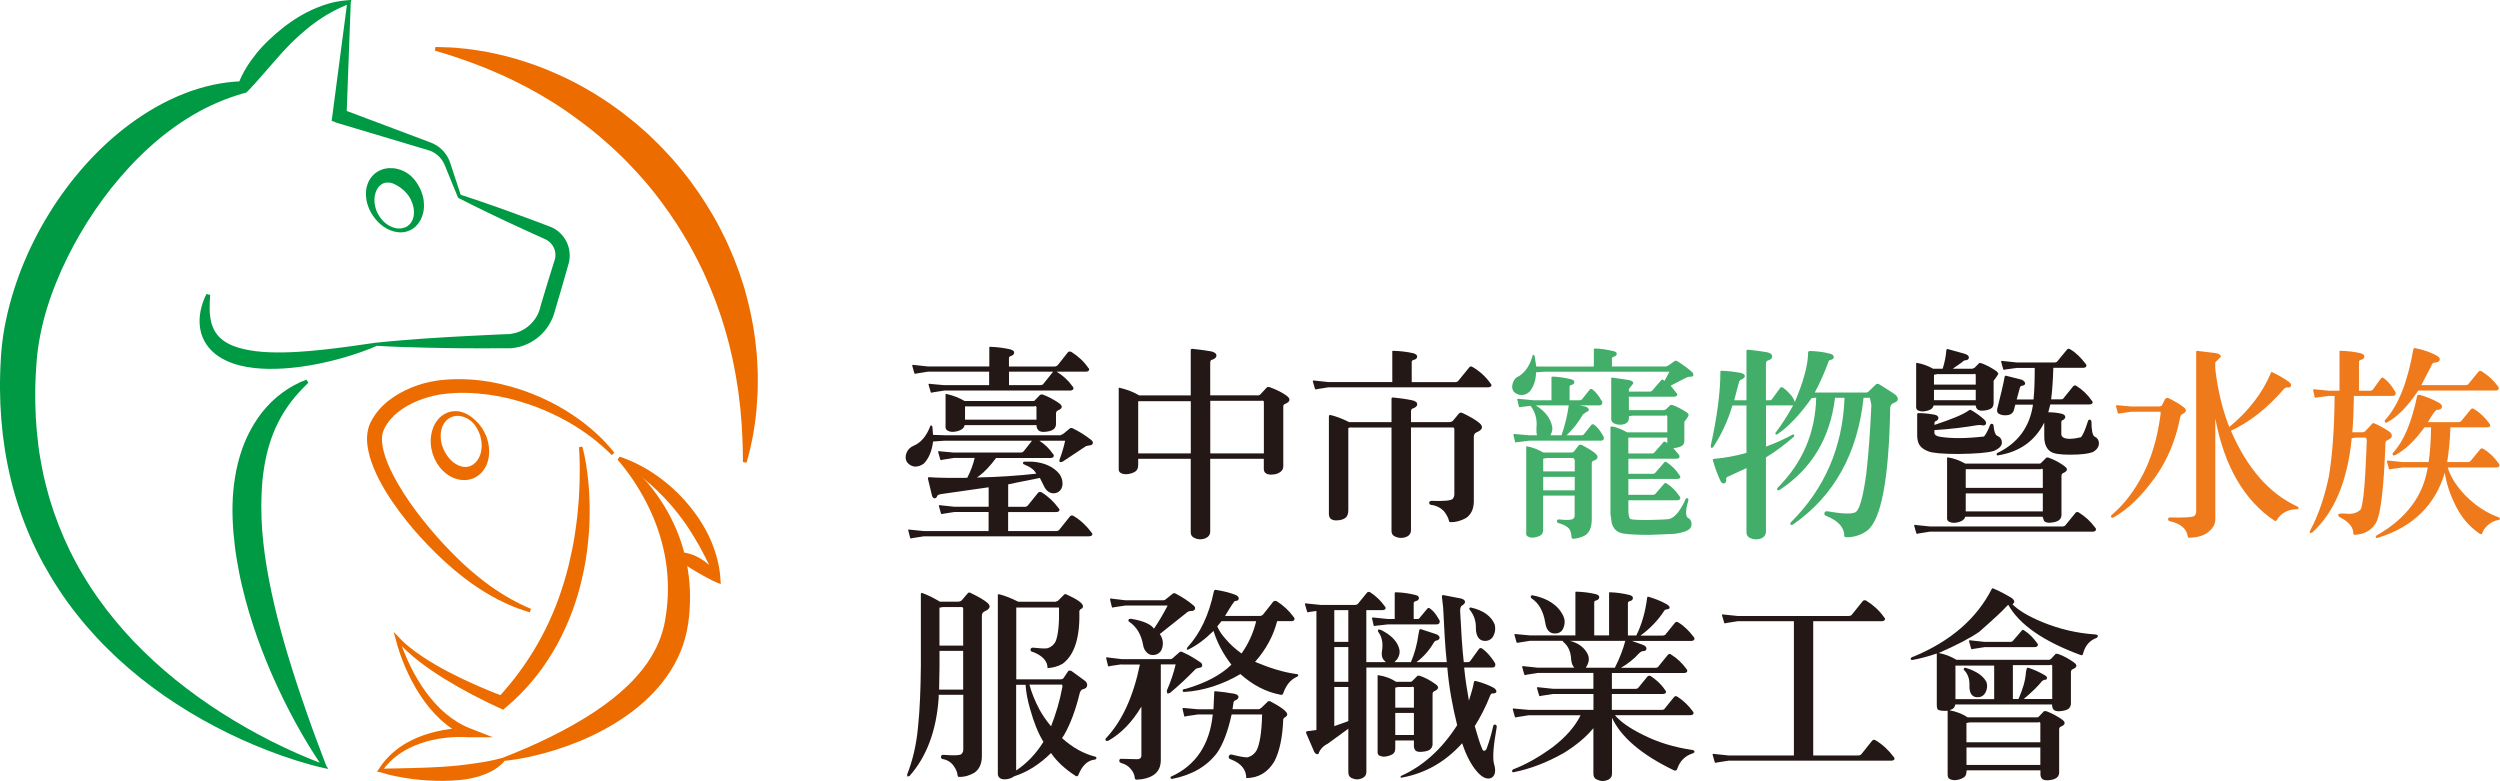 <?xml version="1.0" encoding="UTF-8"?>
<svg id="_圖層_2" data-name="圖層 2" xmlns="http://www.w3.org/2000/svg" viewBox="0 0 454.36 141.94">
  <defs>
    <style>
      .cls-1 {
        fill: #43ae6a;
      }

      .cls-2 {
        fill: #ec6c00;
      }

      .cls-3 {
        fill: #ef7a1b;
      }

      .cls-4 {
        fill: #094;
      }

      .cls-5 {
        fill: #231815;
      }
    </style>
  </defs>
  <g id="_內容" data-name="內容">
    <g>
      <g>
        <path class="cls-5" d="M179.69,93.05h-6.2l-2.12,.33c-.18,.11-.33,.07-.37-.11l-.36-1.28c-.04-.18,.07-.22,.4-.15l2.44,.26h6.2v-3.54l-8.39,1.2c-.55,.07-.88,.18-.95,.37-.11,.29-.26,.44-.47,.44-.18,0-.37-.15-.47-.44l-.76-3.14c0-.22,.11-.29,.33-.26,1.31,.11,3.57,.15,6.82,.11,.62-1.2,1.09-2.44,1.35-3.61h-3.79l-2.08,.33c-.22,.11-.37,.07-.4-.11l-.37-1.31c-.04-.15,.07-.18,.4-.11l2.44,.22h12.15c.25,0,.47-.11,.58-.26l1.49-1.89h-15.94l-2.04,.14c-.22,1.82-.84,3.17-1.68,4.01-.55,.4-1.09,.58-1.71,.55-.62-.11-1.06-.4-1.39-.88-.25-.44-.29-1.02-.04-1.64,.25-.58,.66-1.02,1.31-1.28,1.31-.55,2.3-1.75,2.95-3.43,.04-.18,.11-.26,.22-.26,.11,.04,.18,.11,.22,.26l.11,1.46,2.04,.07h21.12l.51-.25,1.2-.99c.18-.11,.37-.11,.55,0,1.2,.58,2.3,1.28,3.36,2.12,.25,.22,.33,.44,.25,.66-.14,.22-.4,.33-.76,.33l-.47,.11-4.23,2.81c-.29,.11-.47,.11-.55,.04-.07-.11-.07-.25,0-.47,.44-1.17,.76-2.26,.99-3.36h-4.67c.95,.62,1.79,1.42,2.44,2.37,.18,.18,.22,.37,.14,.51-.11,.18-.29,.26-.58,.26h-9.88c-1.02,1.38-2.04,2.48-3.06,3.25l-.44,.29c3.9-.07,7.52-.33,10.8-.69-.33-.69-1.09-1.24-2.19-1.68-.14-.04-.22-.14-.22-.29,.04-.14,.11-.22,.29-.22h1.35c2.23,.15,3.9,.91,5,2.26,.36,.55,.58,1.13,.55,1.86-.04,.62-.29,1.09-.8,1.42-.55,.29-1.09,.29-1.57,.04-.47-.25-.84-.69-1.09-1.31l-.66-1.31-4.19,.84-1.57,.33v4.08h3.03c.26,0,.44-.11,.58-.29l1.82-2.26c.18-.18,.4-.22,.66-.07,1.2,.73,2.22,1.71,3.06,2.85,.18,.18,.22,.37,.14,.47-.11,.18-.29,.25-.62,.25h-8.68v3.46h8.75c.25,0,.47-.11,.62-.33l1.86-2.33c.18-.22,.44-.25,.69-.07,1.28,.76,2.33,1.79,3.21,2.95,.18,.18,.22,.36,.14,.51-.11,.14-.29,.22-.62,.22h-29.95l-2.12,.33c-.22,.11-.36,.07-.4-.11l-.33-1.28c-.04-.18,.07-.22,.37-.14l2.48,.25h11.75v-3.46Zm.11-25.5h-11.16l-2.08,.33c-.22,.11-.36,.07-.4-.11l-.36-1.28c-.04-.18,.07-.22,.4-.15l2.44,.26h11.16v-3.46c-.04-.07,.04-.11,.22-.11,1.28,.04,2.48,.22,3.61,.47,.47,.15,.69,.33,.69,.55,0,.33-.22,.55-.62,.66-.22,.07-.36,.22-.33,.44v1.46h8.28c.25,0,.47-.11,.62-.29l1.82-2.3c.14-.14,.36-.18,.62-.07,1.2,.76,2.26,1.71,3.06,2.88,.18,.14,.22,.33,.14,.47-.11,.18-.29,.25-.62,.25h-5.25c1.13,.69,2.11,1.57,2.88,2.66,.18,.18,.22,.37,.14,.51-.11,.18-.29,.26-.62,.26h-22.83l-2.08,.33c-.22,.11-.37,.07-.4-.11l-.37-1.28c-.04-.18,.07-.22,.4-.14l2.44,.22h8.17v-2.44Zm-5,10.47c-.44,.29-1.02,.44-1.64,.47-.44,0-.8-.11-1.09-.33-.18-.15-.26-.44-.22-.84v-5.43c-.04-.22,.04-.33,.15-.29,1.35,.29,2.44,.77,3.32,1.28h12.47c.15,0,.29-.07,.37-.22l.88-.91,.4-.07c1.09,.4,2.11,.95,3.1,1.64,.66,.51,.55,.95-.29,1.28-.22,.11-.33,.29-.33,.62v1.93c-.04,.44-.22,.73-.55,.95-.37,.22-.95,.37-1.71,.4-.47,0-.84-.14-1.02-.4-.18-.22-.26-.51-.26-.84h-13.06c-.07,.33-.26,.58-.51,.76Zm13.57-1.75v-2.3c-.11-.18-.22-.25-.36-.11h-12.62v2.41h12.99Zm3.03-8.72h-8.02v2.44h5.69c.26,0,.47-.07,.58-.25l1.75-2.19Z"/>
        <path class="cls-5" d="M206.86,83.39v1.09c0,.62-.18,.99-.55,1.24-.47,.29-1.06,.44-1.64,.47-.47,0-.84-.11-1.13-.33-.18-.15-.25-.44-.22-.84v-14.26c-.04-.22,.04-.33,.15-.29,1.42,.33,2.66,.84,3.57,1.39h9.37v-8.25c0-.11,.07-.18,.22-.22,1.09,.11,2.26,.26,3.5,.47,.62,.14,.95,.4,.95,.76,0,.33-.25,.58-.8,.77-.22,0-.29,.18-.33,.51v5.95h8.39c.33,.04,.55,0,.73-.18l.95-1.02c.22-.29,.47-.4,.73-.29,1.39,.51,2.41,1.06,3.1,1.57,.77,.58,.66,1.09-.33,1.5-.18,.07-.29,.22-.29,.4v10.94c0,.44-.22,.84-.66,1.09-.36,.25-.91,.4-1.6,.4-.44,0-.8-.11-1.06-.37-.14-.18-.22-.4-.22-.69v-1.82h-9.74v13.2c0,.58-.29,.99-.84,1.24-.73,.29-1.46,.26-2.15-.11-.37-.22-.55-.51-.55-.98v-13.35h-9.56Zm9.56-10.47h-9.56v9.48h9.56v-9.48Zm3.54,9.48h9.74v-9.41c-.11-.18-.22-.22-.37-.15h-9.37v9.56Z"/>
        <path class="cls-5" d="M253.04,63.87c-.04-.07,.04-.11,.22-.11,1.28,.04,2.48,.18,3.61,.44,.47,.15,.69,.33,.69,.58,0,.33-.22,.55-.62,.62-.25,.07-.4,.22-.37,.44v3.61h7.92c.26,0,.47-.11,.62-.33l1.9-2.33c.15-.22,.4-.26,.66-.07,1.28,.76,2.37,1.75,3.21,2.95,.18,.18,.22,.33,.15,.47-.11,.18-.29,.25-.62,.25h-28.96l-2.08,.33c-.22,.11-.37,.07-.4-.11l-.37-1.28c-.04-.18,.07-.22,.4-.15l2.44,.26h11.6v-5.58Zm-7.44,13.79l-.55,.11v14.92c0,.66-.18,1.17-.51,1.42-.37,.29-.95,.47-1.71,.47-.44,0-.77-.11-1.02-.33-.18-.18-.29-.47-.29-.87v-17.69l.07-.25h.29c.98,.25,2.12,.66,3.32,1.28h7.7v-4.27c0-.11,.07-.18,.22-.22,1.09,.11,2.26,.26,3.5,.51,.62,.15,.95,.37,.95,.73,0,.33-.25,.58-.8,.77-.22,.04-.29,.22-.33,.51v1.97h6.82c.37,0,.62-.07,.8-.25l1.09-1.31c.18-.18,.4-.22,.62-.11,1.46,.69,2.52,1.31,3.14,1.86,.73,.66,.55,1.2-.58,1.68-.33,.14-.47,.44-.47,.8v11.82c-.04,1.35-.51,2.3-1.39,2.92-.91,.51-1.86,.8-2.81,.76-.18,.04-.29-.04-.33-.29-.11-.51-.44-1.09-.91-1.71-.62-.62-1.39-1.02-2.33-1.13-.26-.04-.37-.22-.33-.47,.04-.18,.22-.29,.55-.26,2.12,.07,3.36-.04,3.72-.36,.18-.26,.29-.51,.29-.84v-11.85c-.04-.26-.18-.33-.33-.29h-7.55v18.64c0,.58-.29,1.02-.84,1.24-.73,.29-1.46,.25-2.15-.11-.37-.18-.55-.51-.55-.98v-18.78h-7.3Z"/>
        <path class="cls-1" d="M295.94,92.43c0,1.06,.11,1.75,.4,1.9,.18,.11,1.2,.18,3.06,.18,2.26-.04,3.57-.11,3.98-.18,1.02-.29,2.01-1.5,2.92-3.5,.11-.22,.22-.33,.37-.29,.14,.04,.22,.14,.18,.36-.47,1.64-.55,2.7-.18,3.14,.51,.26,.76,.66,.76,1.24,0,.55-.33,.95-.99,1.24-.73,.26-1.46,.44-2.26,.51l-4.38,.18c-3.03,0-4.89-.14-5.55-.47-.66-.33-1.09-.88-1.31-1.57l-.25-1.79v-15.69c0-.14,.11-.22,.33-.18,.84,.15,1.71,.51,2.7,1.06h7.3v-2.95c-.11-.18-.26-.18-.4-.07h-6.02l-.55,.11v.33c0,.44-.22,.8-.66,1.02-.66,.26-1.31,.26-2.01-.04-.4-.18-.58-.51-.55-.91v-7.26c0-.14,.07-.22,.18-.18l2.99,.44c.55,.11,.84,.29,.84,.62l-.8,1.02v.47h3.76c.22,0,.4-.07,.51-.22l1.57-1.82c.11-.18,.26-.18,.47-.04l.15,.15,.91-1.68h-22.76l-1.49,.11c0,1.46-.44,2.66-1.2,3.54-.44,.4-.95,.62-1.57,.58-.51-.04-.98-.29-1.31-.66-.29-.4-.33-.91-.14-1.49,.18-.62,.55-1.06,1.13-1.28,1.13-.73,1.97-1.93,2.44-3.65,.04-.14,.07-.22,.18-.22s.18,.07,.22,.22l.29,1.9h10.47v-3.17l.18-.11c1.17,.04,2.3,.22,3.32,.47,.44,.07,.66,.26,.66,.47,0,.29-.18,.47-.58,.58-.25,.07-.33,.22-.29,.44v1.31h9.85l.47-.22,1.09-.77c.14-.07,.29-.07,.47,.04,.98,.58,1.9,1.28,2.74,2.01,.18,.26,.22,.47,.14,.66-.18,.14-.4,.18-.73,.14-.11-.04-1.24,.51-3.36,1.64l1.02,1.28c.18,.14,.22,.33,.14,.47-.11,.18-.29,.25-.62,.25h-8.13v2.44h6.35l.37-.14,.84-.8h.33c.98,.33,1.86,.84,2.74,1.42l.22,.29c.07,.14-.18,.62-.77,1.35v3.61c-.04,.33-.18,.62-.51,.8-.33,.18-.8,.33-1.5,.37l.99,1.17c.15,.18,.18,.36,.11,.51-.07,.18-.25,.25-.58,.25h-8.68v2.74h4.45c.22,0,.36-.07,.47-.22l1.57-1.82c.11-.18,.29-.18,.51-.04,.91,.62,1.68,1.38,2.26,2.3,.18,.18,.22,.37,.15,.47-.11,.18-.26,.25-.58,.25h-8.83v2.88h4.45c.22,0,.36-.07,.47-.18l1.57-1.82c.11-.18,.29-.18,.51-.04,.91,.58,1.68,1.38,2.26,2.26,.18,.18,.22,.37,.15,.51-.11,.18-.26,.26-.58,.26h-8.83v1.49Zm-16.71-14.55c.18-1.5-.14-2.92-1.06-4.12l-1.86,.22c-.11,.07-.22,.04-.26-.11l-.29-1.24c-.04-.14,.07-.18,.33-.14l2.56,.25h3.32v-4.19l.18-.11c1.17,.04,2.3,.22,3.32,.47,.44,.11,.66,.29,.66,.51,0,.29-.18,.48-.58,.55-.22,.07-.33,.22-.29,.44v2.33h1.86c.18,0,.33-.07,.44-.22l1.28-1.61c.18-.25,.36-.29,.62-.11,.58,.47,1.09,1.09,1.53,1.9,.22,.25,.29,.47,.18,.69-.07,.18-.26,.29-.55,.29h-3.54l.95,.18c.44,.11,.69,.33,.73,.58,0,.22-.18,.37-.51,.47l-.58,.44c-.8,1.42-1.79,2.66-2.95,3.76h2.7c.18,0,.33-.04,.44-.18l1.28-1.61c.18-.25,.36-.29,.62-.11,.58,.44,1.09,1.09,1.53,1.9,.18,.22,.25,.47,.18,.69-.07,.18-.26,.29-.55,.29h-12.99l-2.3,.29c-.15,.07-.26,.04-.29-.11l-.29-1.24c-.04-.14,.07-.18,.33-.14l2.55,.22h1.42c-.11-.29-.14-.73-.11-1.24Zm1.24,18.35c0,.55-.18,.91-.51,1.09-.44,.22-.87,.37-1.42,.4-.4,0-.76-.11-.98-.29-.15-.07-.22-.33-.18-.73v-15.36c-.04-.18,.04-.26,.14-.22,1.02,.18,2.04,.58,2.99,1.13h4.96c.25,0,.47-.07,.58-.18l.84-1.09c.11-.18,.33-.22,.66-.07,1.17,.62,2.01,1.13,2.48,1.57,.51,.51,.4,.99-.37,1.24-.25,.04-.37,.22-.37,.55v10.29c-.04,1.31-.44,2.26-1.2,2.74-.8,.4-1.53,.62-2.23,.62-.15,0-.22-.14-.26-.4-.04-.76-.25-1.35-.69-1.68-.4-.33-.98-.58-1.68-.77-.22-.07-.29-.22-.26-.44,.04-.18,.22-.26,.47-.22,1.2,.14,2.04,.11,2.41-.07,.22-.15,.33-.37,.33-.69v-3.57h-5.73v6.16Zm3.32-17.11c.66-1.9,1.09-3.72,1.31-5.4v-.04h-5.98l.11,.07c1.61,1.02,2.59,2.3,2.88,3.83,.07,.51-.04,1.02-.33,1.53h2.01Zm2.41,6.57v-2.01c-.07-.33-.22-.47-.4-.44h-4.6l-.73,.11v2.33h5.73Zm0,3.43v-2.45h-5.73v2.45h5.73Zm16.82-8.57v-1.02h-7.08v2.88h4.3c.22,0,.37-.07,.47-.22l1.57-1.79c.11-.18,.29-.18,.51-.04l.22,.18Z"/>
        <path class="cls-1" d="M333.51,72.26c-.88,7.33-4.23,12.95-10.07,16.78-.14,.11-.29,.11-.4,0-.11-.11-.07-.26,.04-.4,4.49-4.49,6.86-9.96,7-16.38l-.84,.11c-2.19,3.1-4.31,5.29-6.24,6.56-.14,.07-.25,.07-.29,0-.07-.11-.07-.25,.04-.36,1.06-1.39,2.11-2.99,3.14-4.89h-4.93v7.48c1.64-.58,3.21-1.31,4.74-2.12,.14-.11,.25-.11,.36,0,.07,.07,.07,.18-.04,.33-1.46,1.31-3.17,2.59-5.07,3.76v13.46c0,.58-.29,.99-.8,1.24-.76,.29-1.46,.26-2.19-.11-.37-.22-.55-.51-.55-.98v-11.67l-3.39,1.57c-.22,.07-.33,.26-.29,.47,.04,.4-.07,.62-.33,.73-.33,.07-.58-.07-.73-.47-.55-1.17-.98-2.37-1.35-3.65-.07-.18,0-.29,.18-.33,1.86-.14,3.87-.51,5.91-1.09v-8.61h-2.55c-.84,2.81-2.04,5.36-3.46,7.51-.15,.18-.26,.22-.37,.18-.11-.04-.14-.18-.11-.4,1.13-5.11,1.75-9.63,1.75-13.42-.04-.11,.04-.18,.22-.18,1.09,.04,2.26,.15,3.5,.4,.47,.11,.73,.33,.73,.58,0,.22-.22,.44-.66,.62-.18,.07-.33,.22-.4,.44l-.88,3.32h2.23v-8.97c0-.11,.07-.18,.22-.22,1.13,.11,2.3,.25,3.54,.47,.62,.15,.91,.4,.91,.77,0,.33-.25,.58-.76,.73-.22,.04-.33,.22-.37,.55v6.68h.66c.22,0,.36-.07,.47-.25l1.35-1.86c.18-.33,.44-.36,.73-.11,1.02,.8,1.75,1.64,2.04,2.52,1.61-3.79,2.41-6.78,2.41-9.01,.04-.14,.14-.25,.33-.25,1.17,.04,2.33,.14,3.57,.47,.51,.11,.77,.33,.77,.66,0,.25-.22,.44-.69,.51-.15,.04-.26,.14-.29,.37-.77,2.04-1.57,3.87-2.48,5.54h9.08c.33,.04,.58-.04,.69-.18l1.24-1.2c.22-.25,.51-.29,.84-.04l2.52,1.61c.47,.29,.73,.66,.73,1.02,0,.29-.25,.51-.84,.73-.33,.15-.51,.4-.55,.8-.22,12.95-1.64,20.43-4.19,22.36-1.17,.84-2.41,1.2-3.76,1.2-.25,0-.4-.11-.4-.29,0-1.49-1.13-2.74-3.25-3.57-.29-.11-.4-.29-.36-.55,.07-.26,.29-.37,.66-.29,2.52,.44,4.19,.51,4.93,.18,.76-.33,1.42-2.66,2-6.86,.4-3.36,.73-7.59,.95-12.69l-.26-1.2c-.04-.11-.18-.11-.4-.07h-.76c-1.09,10.18-5.4,17.87-12.8,23.01-.18,.11-.33,.15-.44,.04-.11-.11-.07-.26,.04-.44,6.13-6.09,9.41-13.64,9.74-22.61h-1.71Z"/>
        <path class="cls-5" d="M350.73,95.68h24.15c.22,0,.44-.11,.55-.29l1.79-2.19c.18-.18,.36-.22,.62-.04,1.17,.73,2.12,1.61,2.92,2.7,.18,.18,.22,.37,.14,.51-.11,.18-.29,.26-.62,.26h-29.54l-2.08,.33c-.22,.11-.36,.07-.4-.11l-.36-1.28c-.04-.18,.07-.22,.4-.14l2.44,.25Zm.22-21.3c-.4,.22-.91,.37-1.5,.4-.36,0-.73-.11-.98-.25-.18-.15-.26-.44-.22-.84v-7.48c-.04-.18,.04-.29,.15-.26,1.02,.18,2.04,.55,2.92,1.06h1.75c.37-1.17,.58-2.26,.66-3.28,.04-.22,.07-.33,.26-.29l3.03,.84c.55,.18,.84,.4,.8,.73,0,.29-.22,.44-.66,.47-.22,.04-.44,.18-.69,.44l-1.57,1.09h3.57l.37-.15,.87-.87h.33c1.02,.36,1.93,.87,2.84,1.49l.29,.37c.07,.07-.22,.55-.84,1.35v4.16c-.04,.4-.18,.73-.51,.91-.36,.22-.87,.33-1.57,.37-.44,0-.77-.11-.95-.33-.14-.18-.22-.37-.22-.62h-7.66c-.07,.29-.22,.51-.48,.69Zm6.78,.26c.22-.15,.4-.18,.51-.11,.88,.51,1.68,1.09,2.37,1.71,.33,.33,.44,.62,.29,.87-.11,.22-.4,.26-.87,.15h-.58c-2.33,.4-4.96,.73-7.88,.91v.51c0,.29,.22,.47,.66,.62l.29,.07c2.15,.36,4.85,.33,8.06-.04,.25-.25,.66-.95,1.06-1.97,.07-.26,.22-.37,.4-.33,.18,0,.26,.14,.29,.4,.07,.98,.33,1.64,.62,1.75,.58,.25,.88,.66,.88,1.28,0,.58-.51,1.09-1.46,1.5-1.09,.33-3.25,.51-6.49,.55-2.84,0-4.67-.18-5.4-.47-.69-.26-1.24-.62-1.57-1.09-.29-.37-.44-.95-.47-1.71v-3.9c0-.18,.07-.26,.26-.26,.91,0,1.9,.11,2.92,.29,.47,.11,.66,.33,.69,.58-.04,.22-.14,.44-.4,.55-.22,.04-.33,.18-.33,.44v.29c3.06-1.02,5.14-1.86,6.17-2.59Zm1.35-4.74v-1.79c-.11-.18-.22-.22-.4-.11h-6.64l-.55,.11v1.79h7.59Zm0,2.84v-1.9h-7.59v1.9h7.59Zm-2.33,21.81c-.47,.29-1.02,.44-1.57,.47-.47,0-.84-.11-1.09-.29-.18-.15-.26-.4-.22-.84v-10.51c-.04-.18,.04-.29,.14-.25,1.06,.14,2.12,.55,3.18,1.13h13.46c.15,0,.29-.07,.4-.22l.88-.88h.33c1.06,.37,2.04,.88,2.95,1.57,.66,.48,.58,.88-.22,1.24-.22,.07-.33,.25-.33,.58v7.15c-.04,.4-.22,.69-.55,.91-.36,.22-.87,.36-1.64,.4-.44,0-.8-.11-.99-.37l-.25-.73h-14.04c-.11,.29-.26,.47-.44,.62Zm14.52-5.87v-3.36c-.11-.14-.22-.18-.4-.04h-13.61v3.39h14.01Zm0,4.27v-3.28h-14.01v3.28h14.01Zm-8.06-10.18c-.22,.04-.29-.04-.33-.14-.04-.15,.04-.26,.18-.33,3.65-1.75,5.84-4.7,6.42-8.75h-3.21l-.26,.99c-.11,.44-.44,.73-.91,.87-.73,.15-1.35,.07-1.86-.22-.29-.22-.33-.55-.25-.91,.62-2.44,1.09-4.38,1.35-5.84,.04-.11,.11-.18,.25-.15l2.88,.73c.44,.25,.62,.47,.58,.73-.04,.22-.26,.33-.58,.36-.18,.04-.33,.15-.37,.37l-.58,2.12h3.06c.14-1.31,.22-3.25,.22-5.73h-3.25l-2.12,.29c-.18,.11-.33,.07-.37-.11l-.36-1.28c-.04-.18,.07-.22,.4-.15l2.44,.26h6.86c.22,0,.44-.07,.55-.26l1.71-2.08c.18-.18,.36-.22,.62-.04,1.09,.66,1.97,1.57,2.74,2.59,.18,.18,.22,.36,.14,.51-.11,.18-.29,.25-.62,.25h-5.36c-.07,2.41-.22,4.34-.4,5.73h1.75c.25,0,.47-.07,.55-.26l1.71-2.12c.18-.18,.36-.22,.62-.04,1.09,.69,2.01,1.57,2.74,2.63,.18,.18,.22,.33,.14,.47-.11,.18-.29,.25-.62,.25h-7.04l-.37,1.42c.77,0,1.57,.07,2.41,.26,.44,.11,.66,.33,.69,.58-.04,.26-.18,.44-.4,.55-.22,.04-.33,.18-.33,.44v2.04c0,.29,.07,.47,.22,.62,.55,.44,1.71,.44,3.36,.04,.33-.37,.76-1.31,1.24-2.85,.07-.26,.18-.37,.37-.33,.18,0,.25,.15,.29,.4,0,1.42,.18,2.37,.51,2.63,.55,.26,.84,.66,.84,1.28,0,.58-.33,1.09-.95,1.5-.77,.36-2.19,.55-4.31,.55-1.79,0-2.92-.18-3.43-.51-.8-.47-1.24-1.42-1.24-2.77v-2.56c-1.64,3.28-4.45,5.33-8.35,5.95Z"/>
        <path class="cls-3" d="M387.35,73.87h5.11c.25-.04,.44-.11,.47-.22l.55-1.09c.18-.25,.44-.33,.76-.14,.95,.47,1.86,.99,2.66,1.61,.29,.22,.4,.44,.36,.62-.04,.25-.25,.44-.66,.62-.22,.11-.33,.33-.4,.73-.8,4.08-2.33,7.7-4.56,10.8-2.41,3.36-4.89,5.76-7.48,7.22-.22,.11-.4,.11-.47-.04-.07-.11-.04-.25,.11-.4,2.19-1.86,4.12-4.34,5.73-7.48,1.53-2.99,2.59-6.6,3.14-10.8v-.47h-5.33l-1.93,.29c-.33,.07-.47,.07-.51-.04l-.33-1.24c-.04-.18,.11-.22,.37-.18l2.41,.22Zm25.35-6.09c.04-.14,.15-.18,.26-.14,1.06,.51,2.04,1.06,3.03,1.75,.33,.26,.47,.55,.37,.77-.11,.25-.37,.33-.8,.25l-.36,.15c-2.96,3.5-6.24,6.09-9.74,7.73,2.95,6.82,6.97,11.42,12.04,13.75,.18,.11,.29,.22,.26,.33-.04,.11-.15,.18-.33,.18-1.57,0-2.81,.66-3.65,1.97-.11,.18-.26,.22-.4,.11-5.51-3.68-9.12-9.89-10.76-18.57v18.24c.04,.87-.37,1.64-1.2,2.33-.8,.69-1.97,1.06-3.43,1.09-.22,.04-.33-.04-.37-.18-.18-1.42-1.28-2.37-3.25-2.81-.22-.04-.33-.18-.33-.4,0-.15,.11-.26,.29-.29,2.7,.07,4.23-.04,4.52-.29,.18-.22,.29-.47,.29-.73v-29c0-.18,.07-.29,.22-.25l3.32,.4c.62,.11,.95,.33,.95,.66l-1.02,1.02v1.17c.47,4.01,1.35,7.55,2.55,10.58,3.46-2.84,6.02-6.13,7.55-9.81Z"/>
        <path class="cls-3" d="M420.25,96.74c-.18,.14-.33,.18-.44,.07-.07-.11-.04-.25,.07-.44,1.46-2.7,2.55-5.91,3.36-9.67,.66-3.94,1.02-8.87,1.06-14.74h-1.02l-2.33,.29c-.14,.07-.26,.04-.29-.11l-.25-1.24c-.04-.14,.07-.18,.29-.14l2.59,.25h1.9v-7.15c-.04-.07,0-.11,.18-.11,1.31,.04,2.52,.18,3.65,.44,.47,.15,.69,.33,.69,.58,0,.33-.22,.55-.62,.62-.25,.07-.4,.22-.36,.44v5.18h2.04c.22,0,.4-.07,.51-.25l1.35-1.86c.18-.33,.4-.36,.69-.11,.73,.55,1.31,1.28,1.86,2.19,.22,.25,.29,.51,.18,.69-.07,.18-.26,.29-.55,.29h-7c-.04,2.37-.11,4.52-.29,6.6h1.42c.47,.04,.8-.04,.91-.18l1.2-1.28c.11-.22,.29-.25,.58-.11,.84,.37,1.68,.84,2.63,1.46,.33,.25,.47,.55,.44,.8,0,.26-.25,.51-.76,.73-.26,.07-.4,.29-.4,.62-.29,8.13-.88,12.95-1.71,14.41-.8,1.35-2.12,2.12-3.87,2.19-.14,0-.22-.07-.26-.25,0-1.13-.84-2.15-2.44-2.95-.22-.11-.33-.26-.29-.47,0-.22,.66-.26,1.9-.14,1.02,0,1.75-.33,2.19-.84,.14-.25,.29-1.02,.47-2.33,.26-2.08,.44-5.51,.62-10.25l-.15-.44h-1.86l-.73,.11c-.77,7.84-3.18,13.53-7.15,17.11Zm11.89,1.02c-.18,.04-.33,0-.36-.15-.04-.11,0-.22,.14-.29,5.36-3.03,8.5-7.18,9.3-12.36h-4.56l-2.12,.29c-.22,.11-.33,.07-.37-.07l-.36-1.31c-.04-.18,.07-.18,.4-.15l2.44,.26h4.74c.25-1.68,.4-3.76,.44-6.31h-1.2c-1.68,2.33-3.43,4.05-5.29,5.03-.26,.11-.4,.11-.47-.04-.07-.15-.04-.29,.11-.44,1.86-2.01,3.32-5.44,4.31-10.21,.04-.22,.22-.29,.47-.26,1.5,.44,2.74,.99,3.69,1.57,.29,.22,.44,.47,.33,.73-.07,.29-.37,.44-.91,.44-.18,0-.77,.73-1.61,2.23h5.51c.26,0,.48-.07,.58-.25l1.71-2.08c.18-.18,.37-.22,.58-.04,1.13,.66,2.01,1.57,2.77,2.59,.18,.18,.18,.36,.15,.51-.11,.14-.29,.22-.62,.22h-6.6c-.04,2.04-.25,4.16-.58,6.31h3.72c.26,0,.47-.07,.58-.26l1.71-2.08c.18-.18,.33-.22,.58-.04,1.13,.66,2,1.57,2.74,2.59,.18,.18,.22,.37,.14,.51-.11,.18-.25,.26-.58,.26h-8.79c.51,1.75,1.64,3.46,3.25,5.14,1.82,1.82,3.83,3.14,5.98,3.9,.14,.04,.25,.14,.25,.33,0,.07-.11,.14-.25,.18-.73,.11-1.35,.4-1.86,.87-.55,.47-.91,.95-1.09,1.5-.07,.26-.26,.26-.55,.07-1.9-1.31-3.32-3.03-4.34-5.14-1.02-2.04-1.64-3.98-1.93-5.91-1.71,5.87-5.76,9.88-12.18,11.85Zm1.79-21.05c-.22,.15-.37,.15-.47,0-.11-.14-.07-.29,.11-.47,2.33-2.63,4.01-6.86,5.03-12.69,.04-.26,.22-.33,.47-.26,1.57,.33,2.88,.8,3.9,1.42,.37,.18,.47,.44,.44,.69-.07,.33-.4,.47-.98,.51-.26,0-.44,.18-.55,.58l-1.82,3.5h8.02c.26,0,.47-.07,.58-.25l1.79-2.19c.18-.18,.36-.22,.62-.04,1.17,.73,2.12,1.61,2.92,2.7,.14,.18,.18,.37,.11,.51-.07,.18-.26,.26-.58,.26h-14.01c-1.86,2.77-3.72,4.74-5.58,5.73Z"/>
        <path class="cls-5" d="M170.6,126.28v.51c-.4,5.98-2.19,10.76-5.32,14.26l-.4,.07v-.4c.98-2.48,1.68-5.36,1.97-8.64,.33-3.14,.47-6.86,.51-11.02v-12.91c-.04-.33,.07-.44,.26-.37,.95,.33,2.04,.88,3.21,1.57h3.18c.36,0,.58-.07,.76-.22l1.09-1.28c.14-.18,.33-.22,.58-.07,1.38,.66,2.44,1.28,3.03,1.79,.66,.58,.47,1.13-.58,1.57-.29,.15-.44,.4-.44,.8v25.61c-.04,1.31-.47,2.26-1.35,2.88-.95,.55-1.86,.8-2.77,.76-.18,.04-.26-.07-.29-.25-.04-.55-.29-1.13-.69-1.71-.47-.69-1.17-1.13-2.04-1.28-.22-.07-.33-.22-.29-.47,.04-.22,.22-.33,.51-.29,1.79,.14,2.92,.11,3.21-.15,.22-.25,.33-.47,.33-.76v-10h-4.45Zm4.45-.95v-7.04h-4.3v2.77l-.07,4.27h4.38Zm0-7.99v-6.75c-.04-.22-.18-.29-.37-.26h-3.32l-.62,.11v6.89h4.3Zm9.26,23.75c-.44,.33-1.02,.55-1.75,.55-.44,0-.73-.11-.95-.33-.18-.18-.29-.44-.26-.84v-32.46h.29c1.02,.26,2.19,.73,3.43,1.35h6.78l.44-.18,1.13-1.13c.11-.11,.26-.11,.44,0,1.86,.84,2.88,1.53,2.96,2.08,.04,.26-.11,.47-.44,.58l-.22,.33c.15,4.78-.87,7.99-3.03,9.59-.8,.47-1.75,.73-2.74,.8,0-1.24-.87-2.23-2.59-2.92-.37-.04-.55-.22-.51-.47,.04-.25,.22-.36,.51-.33,1.2,.14,2.04,.18,2.55,.11,.73-.22,1.2-.66,1.5-1.24,.47-1.13,.69-3.21,.62-6.17h-7.77v13.06h7.95c.33,0,.55-.07,.66-.26l.8-1.2c.14-.18,.4-.18,.66-.04l2.45,1.79c.29,.25,.4,.55,.36,.84-.04,.37-.33,.58-.84,.69-.22,.07-.4,.33-.51,.69-.73,3.03-1.68,5.58-2.81,7.55l-.4,.62c1.9,1.71,3.94,2.85,6.02,3.36,.18,.04,.25,.15,.22,.29,0,.14-.11,.22-.33,.26-1.28,.14-2.26,1.09-2.92,2.74-.11,.29-.29,.33-.47,.25-1.93-1.24-3.46-2.63-4.52-4.19-2.11,2.08-4.38,3.5-6.71,4.23Zm2.08-16.63h-1.71v15.57c1.93-1.28,3.61-3.03,4.96-5.21-.95-1.53-1.75-3.54-2.41-5.91-.51-1.71-.76-3.21-.84-4.45Zm4.63,7.55c.88-2.26,1.61-4.67,2.08-7.26l-.07-.33h-5.94c.4,1.5,1.02,3.03,1.82,4.52,.51,.95,1.2,1.97,2.11,3.06Z"/>
        <path class="cls-5" d="M203.83,120.74l-1.97,.29c-.29,.11-.44,.11-.48,0l-.33-1.35c-.04-.22,.07-.29,.36-.18l2.41,.29h8.97c.18-.04,.33-.11,.47-.29l1.13-.99c.18-.11,.33-.11,.51,0,1.17,.51,2.26,1.17,3.32,1.9,.26,.18,.29,.4,.26,.66-.07,.22-.33,.29-.69,.33l-.44,.15c-1.71,1.75-3.28,3.21-4.71,4.38-.25,.11-.4,.14-.51,.07l-.07-.47c.69-1.61,1.24-3.17,1.61-4.78h-2.7v17.36c0,1.2-.4,2.12-1.31,2.74-.77,.51-1.79,.8-2.95,.84-.33,.04-.44-.07-.47-.29-.04-.58-.29-1.13-.73-1.64-.4-.51-.99-.88-1.75-1.09-.26-.11-.37-.25-.33-.51,.04-.18,.18-.29,.44-.25l2.77,.07c.55,0,.84-.25,.8-.8v-8.76c-1.64,2.77-3.65,4.85-5.95,6.17-.25,.11-.44,.11-.55-.04-.07-.15-.04-.29,.14-.47,2.81-2.99,4.89-7.44,6.09-13.31h-3.36Zm8.39-10.69h-7.66l-1.97,.29c-.33,.11-.47,.11-.51,0l-.33-1.35c0-.22,.07-.29,.36-.18l2.44,.29h6.89c.18,0,.33-.07,.51-.25l1.24-.99c.18-.07,.33-.07,.51,.04,1.17,.62,2.26,1.31,3.28,2.19,.22,.22,.29,.44,.18,.66-.15,.22-.37,.33-.77,.29l-.47,.11-5.14,4.09c.51,.69,.69,1.53,.47,2.44-.15,.62-.51,1.06-1.13,1.28-.62,.18-1.13,.11-1.6-.29-.4-.33-.69-.84-.8-1.6-.33-1.79-1.2-3.21-2.48-4.05-.14-.07-.18-.18-.14-.37,.04-.11,.14-.18,.33-.18h.18c2.19,.37,3.57,.99,4.12,1.79,.95-1.39,1.75-2.81,2.48-4.19Zm5.43,19.81l-1.97,.29c-.29,.11-.44,.11-.47-.04l-.29-1.28c-.04-.15,.07-.18,.33-.15l2.41,.22h2.88l.14-3.1c0-.11,.07-.18,.18-.18,1.17,.11,2.33,.26,3.5,.47,.47,.11,.73,.33,.73,.58s-.22,.48-.58,.62c-.18,.07-.29,.18-.33,.4l-.18,1.2h4.85l.4-.25,1.2-1.17c.14-.07,.25-.07,.44,0,1.93,1.02,2.99,1.82,3.06,2.33,0,.26-.18,.47-.51,.62l-.22,.26c-.11,3.36-.69,5.91-1.61,7.7-1.2,2.01-2.92,3.03-5.11,3.03,0-1.5-.91-2.66-2.7-3.36-.4-.11-.55-.29-.48-.58,.07-.26,.26-.37,.55-.33,1.31,.33,2.23,.51,2.81,.51,.76-.18,1.31-.62,1.68-1.24,.58-1.09,.95-3.28,1.02-6.56h-5.54c-.66,3.06-1.57,5.43-2.66,7-1.86,2.44-4.56,4.01-8.1,4.7-.18,.04-.29-.04-.33-.14-.04-.18,0-.29,.15-.29,4.41-2.01,6.97-5.8,7.51-11.27h-2.77Zm-1.68-11.82c-.15,.07-.26,.07-.29-.04l.11-.33c2.3-2.48,3.94-5.91,4.82-10.18,.04-.18,.14-.29,.33-.29,1.17,.18,2.3,.44,3.5,.87,.48,.18,.73,.44,.69,.77-.04,.25-.25,.36-.69,.4-.11,0-.73,.91-1.79,2.7h6.35c.22,0,.44-.11,.58-.29l1.82-2.3c.18-.18,.4-.18,.66-.07,1.2,.77,2.23,1.71,3.07,2.88,.14,.15,.18,.33,.11,.47-.07,.18-.26,.26-.58,.26h-2.55c-.66,2.62-2.01,5.14-4.01,7.4,2.7,1.13,5.18,1.9,7.37,2.19,.29,0,.44,.07,.47,.22,.04,.15-.07,.22-.29,.33-1.13,.51-1.93,1.53-2.44,2.99-.07,.22-.22,.29-.47,.25-2.7-.51-5.14-1.82-7.3-3.76-3.25,1.9-6.68,3.03-10.21,3.25-.18,0-.29-.07-.29-.22,0-.22,.15-.33,.51-.33,3.65-1.06,6.46-2.55,8.35-4.41-1.5-1.93-2.59-4.01-3.25-6.13-1.61,1.57-3.14,2.7-4.56,3.36Zm9.67,.73c1.24-1.75,2.15-3.72,2.66-5.87h-6.31l-.76,.95c.36,.84,.91,1.61,1.6,2.37,.73,.88,1.71,1.75,2.81,2.55Z"/>
        <path class="cls-5" d="M263.07,121.32h-14.74v19.04c-.04,.55-.29,.88-.8,1.09-.66,.29-1.31,.25-1.93-.07-.36-.18-.55-.51-.55-1.06v-7.88l-3.76,2.74c-.84,.4-1.42,1.06-1.68,1.86-.29,.11-.55-.04-.76-.4l-1.46-3.39c-.04-.22,0-.33,.18-.36l1.68-.22v-21.63l-1.31,.18c-.22,.11-.37,.07-.4-.11l-.37-1.28c-.04-.18,.07-.22,.4-.14l2.44,.25h6.24c.25,0,.44-.07,.58-.25l1.64-2.01c.18-.14,.36-.14,.55-.04,1.06,.69,1.93,1.53,2.63,2.52,.18,.18,.22,.36,.14,.51-.11,.14-.29,.22-.62,.22h-2.85v9.45h3.54l-.47-.51c-.25-.37-.33-.88-.22-1.53,.22-1.42,0-2.59-.69-3.46-.07-.11-.07-.26,0-.37,.04-.11,.15-.11,.33,0h.14c1.93,.95,3.1,2.19,3.39,3.61,.11,.58-.04,1.17-.4,1.71l-.51,.55h2.99c.62-1.42,1.13-3.17,1.39-5.14l.14-.66c.04-.18,.11-.22,.33-.18l2.77,.91c.4,.18,.62,.4,.58,.69-.04,.25-.25,.4-.62,.47-.18,.04-.33,.18-.44,.37-.8,1.39-1.86,2.59-3.14,3.54h5.51c-.29-2.66-.47-5.98-.66-9.96l-.22-1.86c-.04-.25,.04-.4,.29-.36l3.21,.62c.37,.11,.62,.29,.69,.51,.07,.26-.11,.51-.55,.77-.22,.14-.33,.47-.33,.98,.18,3.61,.37,6.71,.66,9.3h.73c.26,0,.4-.11,.51-.29l1.42-1.97c.18-.33,.44-.4,.77-.15,.8,.58,1.49,1.42,2.12,2.37,.18,.25,.25,.51,.14,.73-.04,.18-.22,.29-.51,.29h-5.11c.22,2.23,.55,4.27,.87,6.02,.44-1.39,.77-2.52,.91-3.39,.04-.18,.15-.22,.33-.18,1.17,.29,2.26,.69,3.28,1.24,.36,.25,.51,.51,.47,.76-.07,.15-.29,.26-.62,.26-.22-.04-.36,.07-.47,.29-.91,2.33-1.93,4.19-2.84,5.65,.47,1.6,.84,2.92,1.24,3.87,.14,.4,.29,.62,.4,.62,.25,0,.47-.18,.55-.51,.37-.99,.8-2.37,1.17-4.01,.04-.18,.18-.29,.33-.25,.26,.04,.33,.22,.29,.51-.62,3.43-.77,5.69-.47,6.67,.26,.84,.26,1.53,0,2.01-.22,.4-.58,.62-1.06,.62-.51,0-1.09-.29-1.68-.87-1.2-1.2-2.26-3.1-3.06-5.55-3.03,3.36-6.68,5.47-10.94,6.24-.14,.04-.22,.04-.25-.07-.04-.11,.04-.22,.14-.26,3.98-1.79,7.4-4.89,10.14-9.19-.84-3.39-1.5-6.93-1.79-10.47Zm-18.02-10.43h-2.55v5.76h2.55v-5.76Zm0,6.71h-2.55v6.31h2.55v-6.31Zm0,7.26h-2.55v7.11l2.55-.91v-6.2Zm8.46-17.11c-.04-.07,.04-.11,.18-.11,1.28,.04,2.44,.22,3.5,.48,.47,.11,.69,.29,.69,.55,0,.29-.18,.51-.58,.58-.26,.07-.4,.22-.37,.44v2.81h.69c.18,0,.33-.07,.4-.22l1.31-1.57c.18-.25,.33-.29,.58-.11,.62,.44,1.13,1.09,1.53,1.86,.22,.26,.29,.51,.18,.73-.07,.18-.25,.29-.55,.29h-8.83l-2.3,.26c-.14,.07-.25,.04-.29-.07l-.29-1.28c-.04-.15,.07-.18,.33-.15l2.55,.26h1.24v-4.74Zm.07,28.2c0,.55-.14,.91-.51,1.13-.44,.25-.95,.4-1.5,.44-.4,0-.76-.11-1.02-.29-.14-.14-.22-.44-.18-.8v-13.5c-.04-.14,.04-.25,.11-.22,1.28,.18,2.37,.62,3.25,1.2h2.66c.11,0,.25-.07,.36-.22l.88-.88h.37c1.02,.33,2,.88,2.95,1.57,.62,.44,.55,.87-.26,1.24-.22,.07-.33,.26-.33,.55v9.16c-.04,.4-.22,.73-.55,.95-.33,.22-.87,.33-1.64,.37-.44,0-.8-.07-.98-.33-.18-.25-.26-.58-.22-.98v-.77h-3.39v1.39Zm3.39-7.33v-3.65c-.11-.18-.22-.22-.4-.11h-2.44l-.55,.11v3.65h3.39Zm0,4.96v-4.01h-3.39v4.01h3.39Zm10.1-23.05c.04-.11,.11-.14,.29-.11,2.26,.51,3.72,1.61,4.3,3.1,.15,.62,.11,1.28-.18,1.93-.25,.58-.69,.91-1.28,1.02-1.24,.14-1.9-.62-1.97-2.19,.07-1.31-.33-2.48-1.09-3.43-.11-.11-.15-.18-.07-.33Z"/>
        <path class="cls-5" d="M292.98,140.58c0,.55-.26,.95-.8,1.17-.69,.29-1.35,.25-2.04-.11-.37-.18-.55-.51-.55-1.06v-8.24c-1.38,1.68-3.21,3.17-5.4,4.52-3.1,1.75-6.09,2.88-8.97,3.46-.22,.07-.37,.04-.4-.11-.04-.15,.04-.29,.22-.4,2.33-.88,4.7-2.23,7.19-4.05,2.37-1.82,4.05-3.76,5.03-5.76h-9.48l-2.08,.33c-.22,.11-.36,.07-.4-.11l-.36-1.28c-.04-.18,.07-.22,.4-.15l2.44,.22h11.82v-2.88h-7.37l-2.12,.33c-.22,.11-.37,.07-.4-.11l-.37-1.28c-.04-.18,.07-.22,.4-.15l2.48,.26h7.37v-2.88h-10.1l-2.08,.33c-.22,.11-.36,.07-.4-.11l-.36-1.28c-.04-.18,.07-.22,.4-.15l2.44,.26h6.64c-.33-.33-.51-.8-.58-1.5-.07-1.42-.55-2.48-1.42-3.17l-.14-.22h-5.91l-2.08,.33c-.22,.07-.36,.04-.4-.11l-.36-1.31c-.04-.14,.07-.18,.4-.11l2.44,.22h8.24v-7.84c-.04-.07,.04-.11,.18-.11,1.24,.04,2.41,.18,3.46,.44,.47,.11,.69,.29,.69,.55,0,.29-.18,.51-.58,.62-.22,.04-.37,.18-.33,.4v5.94h2.7v-7.73c-.04-.07,.04-.11,.18-.11,1.24,.04,2.41,.22,3.46,.48,.47,.11,.69,.29,.69,.55,0,.29-.18,.51-.58,.58-.22,.07-.36,.22-.33,.44v5.8h1.53c.91-1.82,1.64-4.16,1.97-6.89,.04-.11,.11-.18,.25-.14,1.09,.33,2.23,.73,3.28,1.35,.4,.22,.58,.44,.55,.66-.04,.18-.26,.25-.62,.29-.18,.04-.29,.11-.37,.26-1.17,1.79-2.63,3.28-4.3,4.49h3.98c.25,0,.47-.07,.58-.22l1.71-2.12c.18-.18,.36-.22,.62-.04,1.09,.66,1.97,1.57,2.74,2.59,.18,.18,.22,.37,.14,.51-.11,.18-.29,.26-.62,.26h-10.69l1.93,.69c.51,.18,.73,.44,.69,.76-.04,.26-.22,.37-.62,.4-.22,0-.47,.15-.73,.4-.95,1.06-2.04,1.9-3.28,2.63h6.24c.26,0,.48-.07,.58-.26l1.71-2.11c.18-.18,.37-.22,.58-.04,1.13,.69,2.01,1.57,2.77,2.59,.18,.18,.18,.36,.15,.51-.11,.18-.29,.25-.62,.25h-13.06v2.88h4.3c.26,0,.4-.07,.55-.26l1.64-2.01c.18-.14,.36-.14,.58-.04,1.02,.69,1.93,1.5,2.59,2.52,.18,.18,.22,.36,.14,.51-.11,.14-.29,.22-.62,.22h-9.19v2.88h9.05c.22,0,.44-.04,.55-.22l1.71-2.12c.18-.18,.37-.22,.62-.04,1.09,.69,1.97,1.57,2.74,2.59,.18,.18,.22,.36,.15,.51-.11,.18-.29,.25-.62,.25h-13.64c.99,1.17,2.66,2.37,5.11,3.57,2.74,1.39,5.69,2.26,8.9,2.74,.26,.04,.4,.11,.44,.26,.04,.14-.04,.25-.29,.36-1.39,.44-2.37,1.39-2.84,2.84-.11,.29-.29,.37-.58,.26-5.84-2.81-9.63-6.02-11.27-9.56v10.1Zm-14.77-32.21c.04-.11,.15-.18,.33-.18,2.77,.55,4.67,1.82,5.58,3.76,.29,.58,.33,1.28,.11,1.93-.18,.62-.51,1.02-1.13,1.2-1.24,.26-2.04-.36-2.26-1.9-.33-2.11-1.2-3.61-2.52-4.45-.11-.11-.14-.22-.11-.37Zm15.28,12.99c.87-1.71,1.5-3.36,1.9-4.89h-10.07c1.57,.4,2.66,1.24,3.25,2.44,.26,.58,.26,1.17,0,1.79l-.36,.66h5.29Z"/>
        <path class="cls-5" d="M326.03,112.9h-10.21l-2.08,.33c-.22,.11-.37,.07-.4-.11l-.37-1.28c-.04-.18,.07-.22,.4-.14l2.44,.25h20.21c.26,0,.47-.11,.62-.33l1.9-2.37c.15-.18,.4-.22,.66-.07,1.28,.8,2.37,1.79,3.21,2.99,.18,.15,.22,.33,.15,.47-.11,.18-.29,.26-.62,.26h-12.4v24.4h8.21c.26,0,.47-.11,.62-.33l1.86-2.33c.18-.22,.44-.26,.69-.07,1.28,.77,2.33,1.79,3.21,2.95,.18,.18,.22,.37,.15,.51-.11,.15-.29,.22-.62,.22h-29.51l-2.12,.33c-.22,.11-.37,.07-.4-.11l-.37-1.28c-.04-.18,.07-.22,.4-.15l2.48,.26h11.89v-24.4Z"/>
        <path class="cls-5" d="M357.4,140.15c0,.58-.18,.99-.55,1.17-.44,.29-.98,.44-1.57,.47-.44,0-.8-.11-1.06-.29-.18-.14-.25-.4-.25-.84v-11.49c-.77,.07-1.39,0-1.75-.18-.15-.14-.22-.44-.22-.88v-9.34c-1.49,.51-2.95,.91-4.38,1.17-.18,.04-.33-.04-.36-.11-.04-.22,.14-.44,.55-.51,6.68-2.77,11.42-6.89,14.15-12.22,.07-.18,.18-.22,.33-.14,1.13,.47,2.23,1.06,3.36,1.75,.36,.29,.51,.55,.4,.8l-.29,.33c1.09,1.09,2.92,2.19,5.4,3.21,3.03,1.24,6.24,2.04,9.7,2.26,.25,.04,.36,.11,.4,.22,.04,.18-.04,.29-.22,.4-1.28,.48-2.08,1.42-2.45,2.85-.04,.29-.22,.37-.47,.26-6.75-2.48-11.13-5.54-13.13-9.12l-.25,.22c-.73,.84-2.44,2.41-5,4.67-1.61,1.13-4.12,2.44-7.4,3.87,1.24,.22,2.33,.69,3.25,1.24h16.78c.14,0,.29-.07,.4-.18l.84-.91h.37c1.06,.36,2.04,.91,2.95,1.57,.66,.47,.58,.91-.26,1.24-.18,.07-.29,.26-.29,.58v5.73c-.04,.4-.22,.73-.55,.95-.36,.18-.87,.33-1.64,.37-.47,0-.8-.11-.99-.33-.18-.25-.25-.55-.25-.91h-17.58c-.07,.37-.22,.62-.47,.8l-.58,.26c1.2,.22,2.37,.66,3.28,1.28h12.66c.15,0,.26-.07,.37-.22l.87-.91h.37c1.02,.37,2.01,.91,2.95,1.57,.62,.47,.55,.91-.25,1.24-.22,.07-.33,.25-.33,.58v7.88c-.04,.4-.22,.69-.55,.91-.33,.22-.88,.37-1.64,.4-.44,0-.8-.11-.99-.36-.18-.26-.25-.55-.22-.95v-.51h-13.42v.18Zm5.03-13.09v-6.09h-7.04v6.09h7.04Zm-5.47-5.62c.04-.07,.15-.11,.29-.07,2.01,.62,3.28,1.53,3.79,2.63,.18,.58,.14,1.17-.15,1.79-.25,.51-.66,.84-1.17,.91-1.2,.15-1.79-.55-1.79-1.97,.07-1.24-.25-2.23-.95-2.92-.11-.11-.11-.22-.04-.36Zm13.86,13.46v-3.5c-.11-.18-.22-.22-.37-.11h-12.44l-.62,.11v3.5h13.42Zm0,4.12v-3.17h-13.42v3.17h13.42Zm-10.1-22.36h4.63c.22,0,.4-.07,.51-.22l1.57-1.82c.07-.18,.25-.18,.47-.04,.95,.62,1.68,1.39,2.3,2.26,.18,.18,.22,.37,.14,.51-.11,.18-.29,.26-.62,.26h-9.01l-2.11,.33c-.22,.11-.33,.07-.37-.11l-.37-1.28c-.04-.18,.07-.22,.4-.15l2.44,.26Zm12.26,10.39v-6.06c-.11-.18-.22-.22-.4-.11h-6.75v6.16h1.02c.76-1.75,1.28-3.39,1.35-4.89l.15-.66c.04-.11,.14-.14,.25-.14,1.02,.33,2.01,.77,2.99,1.35,.37,.18,.47,.4,.44,.58,0,.18-.22,.29-.55,.29l-.36,.22c-.62,.8-1.75,1.93-3.32,3.25h5.18Z"/>
      </g>
      <g>
        <path class="cls-4" d="M38.2,53.67c-.03,.43-.07,.83-.08,1.23-.02,.4-.03,.81-.02,1.2,0,.79,.09,1.56,.25,2.28,.16,.72,.42,1.37,.77,1.94,.35,.57,.8,1.05,1.32,1.46,1.05,.81,2.42,1.34,3.88,1.67,.73,.17,1.49,.29,2.26,.39,.77,.1,1.55,.14,2.34,.18,.79,.04,1.59,.03,2.39,.03,.8,0,1.6-.05,2.41-.08,1.61-.09,3.23-.23,4.86-.4,1.62-.18,3.25-.38,4.89-.6,1.63-.22,3.27-.46,4.91-.7h0s.02,0,.02,0h.07c1.41-.16,2.83-.28,4.25-.4,1.42-.12,2.83-.22,4.25-.33l4.25-.27c1.42-.09,2.83-.15,4.25-.23,1.42-.08,2.83-.15,4.25-.21l2.13-.09,.53-.02h.13s.07,0,.07,0h.02s0,0,0,0c.02,0-.18,.01-.09,0h.03s.26-.03,.26-.03c.25-.04,.56-.1,.84-.17,1.13-.31,2.17-.93,2.97-1.78,.81-.84,1.37-1.9,1.62-3.04v-.05s.02-.05,.02-.05l1.3-4.31c.44-1.43,.88-2.87,1.34-4.3l-.02,.09c.16-.67,.1-1.38-.19-2.02-.28-.64-.79-1.17-1.42-1.51l-2.61-1.18c-.89-.41-1.78-.81-2.67-1.23l-2.67-1.24c-.89-.41-1.77-.85-2.65-1.27-.89-.42-1.76-.86-2.64-1.29-.88-.43-1.76-.88-2.63-1.33h0s-.12-.05-.12-.05l-.06-.14-1.34-3.27-.67-1.64c-.23-.53-.43-1.14-.69-1.54-.54-.91-1.38-1.61-2.34-1.97-.12-.05-.24-.08-.37-.12l-.42-.13-.85-.25-1.69-.51-13.55-4.05h0l-1.01-.39,.13-.95L63.12,.34h0s.39,.35,.39,.35c-.48,.21-.97,.38-1.44,.61-.47,.2-.93,.45-1.39,.67-.23,.11-.45,.25-.67,.37-.22,.12-.44,.25-.66,.38-.22,.13-.44,.26-.65,.4l-.63,.42c-.42,.29-.83,.57-1.23,.88l-.6,.46-.59,.48c-.39,.32-.78,.65-1.15,.99-.38,.33-.75,.68-1.11,1.03-.36,.35-.73,.7-1.07,1.07-.35,.36-.7,.73-1.04,1.1-.68,.75-1.34,1.52-2.01,2.28l-2.01,2.3c-.33,.39-.68,.76-1.02,1.15-.34,.37-.7,.77-1.04,1.11l-.42,.42-.36,.1c-3.3,.92-6.4,2.26-9.28,3.95-2.88,1.69-5.56,3.7-8.03,5.95-2.48,2.23-4.74,4.71-6.83,7.31-1.04,1.31-2.03,2.66-2.98,4.04-.95,1.38-1.83,2.8-2.68,4.24-1.69,2.89-3.18,5.88-4.42,8.97-1.25,3.08-2.24,6.26-2.87,9.47-.31,1.6-.56,3.23-.67,4.82l-.09,1.32c-.03,.44-.07,.89-.08,1.29-.02,.83-.08,1.64-.08,2.49-.04,3.37,.12,6.74,.55,10.07l.16,1.25,.21,1.24c.13,.83,.3,1.65,.47,2.47l.12,.62,.15,.61,.29,1.22c.21,.81,.43,1.62,.66,2.43,.97,3.21,2.19,6.35,3.66,9.39,.39,.75,.75,1.51,1.16,2.24l.61,1.11,.64,1.09c.21,.37,.43,.72,.66,1.08l.67,1.07c.48,.7,.93,1.42,1.43,2.1,1.96,2.77,4.15,5.39,6.5,7.87,1.19,1.23,2.42,2.43,3.68,3.59,1.27,1.16,2.57,2.28,3.91,3.37,2.69,2.16,5.5,4.18,8.43,6.04,2.93,1.86,5.96,3.59,9.08,5.16,3.12,1.55,6.32,3.01,9.61,4.17l-.37,.47h0c-.94-1.31-1.8-2.66-2.64-4.03-.83-1.37-1.63-2.76-2.4-4.17-.76-1.41-1.51-2.84-2.21-4.28-.71-1.44-1.37-2.91-2.03-4.38-.63-1.48-1.26-2.97-1.83-4.48-.57-1.51-1.13-3.03-1.62-4.58-.5-1.54-.97-3.1-1.38-4.67-.41-1.58-.8-3.16-1.11-4.77-.31-1.61-.6-3.23-.79-4.87-.2-1.64-.34-3.29-.4-4.96-.05-1.67-.03-3.35,.13-5.03,.15-1.68,.43-3.36,.83-5.02,.42-1.66,.97-3.3,1.71-4.86,.73-1.56,1.64-3.05,2.7-4.4,1.07-1.35,2.31-2.55,3.67-3.55,1.36-1,2.84-1.8,4.38-2.37l.34,.56c-1.15,1.12-2.21,2.25-3.13,3.46-.92,1.21-1.71,2.47-2.37,3.79-.66,1.31-1.19,2.68-1.61,4.07-.42,1.4-.73,2.82-.95,4.28-.24,1.45-.36,2.92-.43,4.41-.07,1.49-.07,2.99-.02,4.49,.05,1.51,.16,3.02,.33,4.54,.17,1.52,.37,3.03,.63,4.55,.26,1.51,.54,3.03,.87,4.54,.33,1.51,.67,3.03,1.06,4.53,.39,1.51,.78,3.02,1.22,4.52,.43,1.5,.87,3.01,1.35,4.5,.46,1.5,.96,2.99,1.45,4.49,.5,1.49,1.01,2.98,1.54,4.47,.52,1.49,1.07,2.98,1.62,4.46,.55,1.49,1.11,2.98,1.68,4.46h0s.4,.64,.4,.64l-.77-.17c-1.75-.38-3.45-.87-5.14-1.4-1.7-.53-3.37-1.12-5.03-1.77-3.32-1.28-6.57-2.75-9.73-4.42-3.17-1.66-6.23-3.53-9.19-5.57-1.47-1.03-2.91-2.11-4.33-3.23-1.41-1.13-2.77-2.32-4.11-3.54-1.32-1.24-2.62-2.51-3.85-3.84-1.23-1.34-2.43-2.71-3.55-4.15-2.28-2.85-4.28-5.93-6.06-9.14-1.76-3.22-3.23-6.61-4.41-10.1-1.18-3.49-2.04-7.08-2.62-10.72C.32,78.05,.02,74.38,0,70.71c-.02-.92,.02-1.86,.03-2.79,0-.48,.03-.91,.05-1.35l.07-1.32c.1-1.92,.32-3.79,.66-5.65,.67-3.7,1.74-7.29,3.08-10.75,1.37-3.45,3.02-6.78,4.96-9.92,.96-1.58,2-3.11,3.1-4.59,1.1-1.49,2.27-2.92,3.5-4.3,2.46-2.76,5.19-5.29,8.17-7.5,2.99-2.2,6.22-4.09,9.68-5.46,1.72-.69,3.51-1.24,5.31-1.64,1.81-.4,3.65-.62,5.48-.68l-.78,.52c.2-.56,.42-1.05,.66-1.55,.25-.49,.51-.97,.8-1.44,.57-.93,1.21-1.82,1.9-2.67,.34-.42,.71-.83,1.08-1.23l.57-.59,.59-.57c.4-.38,.8-.75,1.22-1.11,.41-.36,.84-.71,1.27-1.05,.44-.34,.87-.67,1.32-.98,.45-.32,.91-.62,1.38-.91l.71-.42,.73-.4c.24-.13,.49-.25,.74-.37,.25-.12,.49-.25,.75-.35l.76-.32c.26-.1,.52-.19,.77-.29,.26-.1,.52-.19,.78-.26,.27-.08,.52-.16,.79-.23l.8-.19c.27-.06,.54-.1,.81-.14,.53-.1,1.08-.13,1.62-.18l.49-.04-.1,.39h0s-.77,20.79-.77,20.79l-.88-1.35h0s13.24,4.98,13.24,4.98l1.65,.62,.83,.31,.41,.16c.15,.06,.31,.12,.46,.19,1.21,.56,2.21,1.53,2.79,2.7,.32,.63,.44,1.17,.64,1.73l.55,1.68,1.11,3.36-.18-.19h0c.94,.3,1.87,.6,2.8,.92,.93,.31,1.86,.63,2.78,.96,.92,.33,1.85,.65,2.77,.98l2.76,1.01c.92,.33,1.84,.68,2.76,1.02l1.37,.52,.69,.26,.34,.13,.17,.07,.09,.03,.04,.02,.08,.04h.03c1.14,.52,2.09,1.45,2.66,2.58,.57,1.13,.75,2.46,.48,3.71v.03s-.02,.07-.02,.07c-.4,1.45-.82,2.89-1.24,4.33l-1.27,4.32,.02-.1c-.37,1.63-1.19,3.16-2.36,4.36-1.17,1.19-2.67,2.06-4.29,2.45-.41,.1-.8,.17-1.25,.21l-.26,.02h-.03s-.11,0-.11,0h-.02s-.07,0-.07,0h-.13s-.53,0-.53,0h-2.13c-1.42,.02-2.84,.01-4.26,0-1.42-.01-2.84,0-4.26-.04l-4.26-.08c-1.42-.04-2.84-.07-4.26-.13-1.42-.05-2.84-.11-4.26-.2h.09s0-.01,0-.01c-.77,.35-1.55,.66-2.34,.94-.79,.29-1.58,.56-2.38,.81-1.6,.51-3.23,.94-4.87,1.3-1.65,.37-3.31,.66-5,.86-.84,.11-1.69,.17-2.55,.23-.86,.05-1.72,.07-2.58,.06-.87,0-1.74-.07-2.62-.16-.88-.09-1.76-.25-2.64-.47-.88-.23-1.76-.53-2.61-.95-.85-.42-1.67-.95-2.39-1.65-.72-.69-1.31-1.53-1.69-2.45-.39-.92-.56-1.89-.58-2.82-.02-.93,.11-1.83,.33-2.68,.11-.43,.25-.84,.4-1.25,.15-.4,.33-.81,.52-1.18l.63,.17Z"/>
        <path class="cls-4" d="M76.36,34.3s.04,.11,.13,.31c.02,.05,.04,.11,.07,.17,.03,.08,.06,.16,.09,.25,.06,.19,.15,.41,.2,.63,.13,.45,.2,1.04,.21,1.69,0,.66-.11,1.41-.42,2.17-.14,.38-.37,.75-.62,1.1-.27,.34-.59,.68-.97,.93-.09,.07-.19,.12-.29,.18l-.15,.08-.08,.04-.04,.02h0s-.02,.01-.02,.01h-.04c-.1,.05-.19,.09-.29,.13-.1,.04-.23,.07-.35,.1-.47,.11-.93,.16-1.41,.1-.94-.09-1.85-.45-2.64-1-.8-.54-1.47-1.27-2.02-2.09-.14-.24-.25-.38-.37-.63l-.18-.35c-.05-.12-.1-.23-.15-.35-.1-.23-.17-.47-.25-.71-.06-.25-.14-.49-.17-.74-.18-1-.13-2.09,.29-3.11,.2-.51,.52-.98,.91-1.38,.37-.41,.9-.72,1.31-.91,.14-.06,.29-.12,.43-.17,.13-.04,.26-.07,.39-.1,.26-.07,.52-.09,.77-.11,.5-.02,.99,.01,1.43,.12,.89,.19,1.62,.58,2.18,1,.56,.43,.96,.88,1.24,1.28,.15,.19,.26,.38,.36,.54,.1,.16,.18,.3,.24,.41,.12,.23,.18,.35,.18,.35l.02,.04Zm-2.19,1.18s-.06-.08-.17-.22c-.05-.07-.12-.16-.21-.25-.09-.09-.18-.21-.3-.31-.06-.06-.12-.11-.18-.17-.07-.05-.14-.11-.21-.17-.07-.06-.15-.12-.23-.18-.08-.06-.16-.13-.25-.18-.35-.24-.75-.48-1.19-.65-.06-.02-.11-.04-.17-.06-.06-.01-.11-.02-.17-.04-.12-.04-.23-.04-.36-.06-.12,0-.24-.02-.36,0h-.18s-.08,.02-.13,.02h-.03s-.02,0-.05,.01l-.14,.05-.14,.05-.07,.03c-.06,.03,.08-.04,.06-.03h0s-.01,0-.01,0h-.02s-.18,.1-.18,.1c-.06,.03-.11,.07-.17,.11-.23,.15-.46,.35-.63,.62-.37,.53-.61,1.27-.63,2.07-.01,.4,.02,.82,.12,1.22,.02,.1,.05,.21,.07,.31l.09,.29c.05,.18,.18,.44,.24,.61,.38,.77,.91,1.49,1.6,2,.67,.52,1.48,.86,2.27,.88,.39,.02,.78-.06,1.11-.18,.08-.04,.15-.05,.24-.1l.27-.15,.03-.02h.02s0-.01,0-.01c0,0-.04,.02-.02,0l.05-.04,.1-.08c.07-.05,.13-.11,.19-.17,.25-.23,.4-.53,.54-.8,.05-.15,.12-.28,.15-.44,.02-.07,.04-.14,.05-.22,.01-.07,.02-.15,.03-.22,.08-.58,.01-1.12-.09-1.57-.11-.46-.25-.84-.4-1.14-.06-.16-.14-.27-.19-.37-.03-.05-.05-.09-.08-.15-.04-.06-.07-.11-.1-.15-.12-.18-.18-.28-.18-.28l.02,.04Z"/>
        <g>
          <path class="cls-2" d="M112.59,83c.6,.18,1.21,.41,1.79,.66,.59,.24,1.16,.52,1.73,.81,.57,.29,1.12,.6,1.67,.93,.54,.34,1.08,.68,1.6,1.05,.52,.37,1.04,.75,1.54,1.16,.5,.4,.99,.82,1.46,1.25,.48,.43,.94,.88,1.38,1.35,.45,.46,.88,.94,1.29,1.44,.42,.49,.82,1,1.2,1.52,.38,.52,.76,1.05,1.1,1.6,.35,.55,.68,1.1,.98,1.67,.31,.57,.58,1.15,.85,1.74,.25,.59,.49,1.19,.69,1.8,.22,.61,.38,1.23,.54,1.85,.14,.63,.29,1.25,.37,1.89,.1,.63,.15,1.27,.18,1.91l.03,.52-.59-.22c-.19-.07-.38-.16-.56-.25-.18-.08-.36-.17-.54-.26-.35-.18-.7-.36-1.03-.54-.17-.09-.33-.19-.5-.28-.16-.09-.33-.18-.49-.28-.16-.09-.33-.18-.49-.28-.16-.1-.33-.18-.48-.28-.32-.2-.64-.37-.95-.58-.16-.09-.32-.2-.47-.3-.15-.11-.31-.21-.47-.31-.16-.1-.31-.22-.47-.33-.16-.11-.31-.22-.47-.35l-.47-.38c-.16-.13-.32-.27-.47-.43l.18-.63c.22-.04,.44-.05,.66-.07,.22-.01,.44,0,.65,.02,.21,.02,.43,.05,.64,.08,.21,.04,.42,.09,.62,.15,.41,.11,.81,.27,1.19,.44,.38,.19,.75,.39,1.1,.62,.36,.22,.69,.48,1.02,.75,.16,.14,.31,.28,.47,.42,.15,.15,.3,.3,.44,.45,.28,.31,.54,.65,.78,1,.12,.18,.23,.36,.33,.56,.1,.19,.19,.39,.27,.61l-.56,.29c-.29-.56-.52-1.14-.79-1.69-.25-.56-.52-1.11-.78-1.66-.13-.28-.27-.54-.41-.81-.13-.27-.27-.54-.41-.81-.27-.54-.57-1.06-.85-1.59-.3-.52-.59-1.04-.91-1.55-.15-.26-.31-.51-.47-.76-.16-.25-.31-.51-.48-.76l-.5-.75-.51-.73c-.36-.48-.71-.96-1.08-1.43-.18-.24-.38-.46-.57-.7-.19-.23-.38-.46-.58-.69-.19-.23-.4-.45-.6-.67-.2-.22-.4-.44-.61-.66-.2-.22-.42-.43-.63-.65-.21-.22-.42-.43-.64-.64-.43-.42-.88-.83-1.33-1.23-.45-.4-.91-.79-1.38-1.18-.47-.38-.95-.76-1.44-1.13-.49-.37-.99-.72-1.49-1.08-.51-.35-1.01-.69-1.54-1.03l.28-.59Z"/>
          <path class="cls-2" d="M88.24,78.95s.05,.11,.13,.33c.04,.1,.1,.23,.15,.42,.05,.18,.12,.38,.17,.61,.12,.45,.2,1.02,.21,1.68,.01,.66-.07,1.44-.38,2.26-.14,.41-.38,.83-.66,1.23-.31,.39-.67,.79-1.15,1.08-.11,.08-.24,.14-.36,.21l-.19,.1-.1,.05-.15,.05c-.1,.04-.2,.07-.31,.11-.04,.02-.14,.04-.22,.05l-.24,.05c-.08,.02-.17,.03-.25,.04l-.22,.02c-.15,0-.3,.03-.45,.01-.15,0-.3-.02-.45-.03-.15-.02-.29-.05-.44-.08-1.17-.25-2.2-.91-2.98-1.74-.81-.82-1.36-1.85-1.71-2.91-.09-.33-.13-.46-.2-.79l-.08-.44c-.02-.14-.03-.28-.05-.42-.03-.28-.02-.56-.03-.83,.02-.28,.02-.55,.07-.83,.15-1.09,.57-2.14,1.26-2.95,.67-.81,1.67-1.35,2.58-1.46,.12-.01,.25-.03,.37-.04,.12,0,.23,0,.35,0,.23,0,.45,.04,.66,.07,.21,.06,.42,.09,.61,.17,.1,.04,.19,.07,.29,.11,.09,.04,.18,.09,.27,.13,.71,.35,1.26,.8,1.71,1.23,.45,.44,.81,.85,1.06,1.23,.14,.18,.23,.36,.32,.51,.09,.15,.16,.29,.21,.4,.11,.22,.16,.34,.16,.34v.02Zm-.93,.33s-.04-.11-.11-.31c-.03-.1-.08-.23-.14-.37-.06-.14-.13-.31-.23-.49-.18-.36-.44-.78-.82-1.2-.38-.42-.9-.81-1.53-1.06-.08-.03-.16-.06-.24-.09-.08-.02-.17-.04-.25-.07-.17-.05-.34-.06-.52-.1-.18,0-.36-.03-.54,0-.09,0-.18,.02-.27,.03-.08,.02-.16,.04-.24,.06-.75,.19-1.36,.66-1.76,1.33-.4,.66-.59,1.49-.57,2.31,0,.21,.03,.42,.04,.62,.04,.21,.06,.41,.12,.62,.03,.1,.05,.21,.07,.3l.09,.27c.04,.15,.18,.48,.24,.61,.36,.75,.82,1.45,1.39,1.98,.56,.53,1.21,.9,1.84,1.06,.08,.02,.16,.04,.23,.05,.08,0,.15,.02,.23,.03,.08,.02,.15,0,.22,0h.11s.08,0,.08,0h.08s.04,0,.1-.01c.11-.03,.21-.05,.32-.08h.04s.02-.01,.02-.01h0s-.13,.04-.06,.02l.05-.02,.1-.04c.07-.02,.14-.04,.2-.08,.27-.11,.5-.29,.72-.48,.1-.11,.21-.2,.3-.33,.05-.06,.09-.12,.14-.17,.04-.06,.08-.13,.12-.19,.32-.51,.5-1.07,.59-1.59,.08-.52,.1-1,.05-1.39-.01-.2-.05-.36-.07-.51-.02-.14-.05-.28-.08-.39-.06-.22-.09-.34-.09-.34v.02Z"/>
          <path class="cls-2" d="M111.19,82.72s-.26-.26-.76-.75c-.5-.46-1.24-1.15-2.24-1.95-1-.8-2.26-1.71-3.77-2.65-1.52-.93-3.29-1.87-5.29-2.73-2-.87-4.24-1.62-6.65-2.22-2.41-.58-5.01-.95-7.69-1.02-1.34-.03-2.7,.03-4.05,.2-.16,.02-.35,.04-.5,.06-.18,.03-.36,.05-.51,.08-.32,.05-.66,.13-.98,.2-.66,.16-1.31,.35-1.96,.57-1.28,.45-2.53,1.04-3.64,1.79-1.11,.75-2.09,1.66-2.79,2.72-.18,.26-.34,.54-.48,.82l-.1,.21v.03s-.04,.06,0-.01l-.03,.06-.05,.13s-.03,.07-.04,.1l-.03,.07s-.04,.12-.06,.18c-.14,.52-.18,1.12-.13,1.74,.1,1.26,.5,2.58,1.02,3.85,.52,1.28,1.17,2.51,1.86,3.72,.69,1.2,1.44,2.36,2.22,3.48,.78,1.12,1.59,2.19,2.41,3.21,.82,1.03,1.65,2.02,2.48,2.96,.83,.94,1.67,1.83,2.5,2.68,.41,.42,.82,.84,1.23,1.23,.21,.2,.41,.4,.62,.6,.2,.19,.4,.38,.6,.56,.8,.74,1.6,1.43,2.37,2.05,.77,.64,1.53,1.2,2.24,1.73,1.45,1.03,2.77,1.85,3.89,2.47,1.12,.62,2.03,1.06,2.66,1.35,.63,.28,.97,.42,.97,.42l-.22,.62s-.36-.11-1.03-.32c-.67-.22-1.65-.56-2.86-1.1-1.21-.53-2.65-1.25-4.22-2.21-1.57-.96-3.29-2.14-5.04-3.6-.22-.18-.44-.37-.67-.55-.22-.19-.43-.37-.65-.56-.46-.39-.89-.79-1.34-1.2-.89-.83-1.79-1.72-2.69-2.65-.9-.93-1.8-1.92-2.69-2.95-.88-1.04-1.75-2.13-2.6-3.28-1.68-2.3-3.31-4.78-4.51-7.64-.59-1.43-1.09-2.95-1.25-4.65-.07-.85-.05-1.75,.19-2.67,.03-.12,.06-.22,.1-.35l.07-.19c.02-.07,.05-.13,.06-.16l.05-.13,.03-.06,.03-.07,.02-.04,.14-.29c.2-.38,.41-.75,.65-1.1,.96-1.41,2.21-2.54,3.56-3.43,1.35-.9,2.8-1.56,4.27-2.07,.74-.25,1.49-.46,2.25-.61,.38-.08,.75-.15,1.15-.21,.2-.03,.38-.06,.56-.08,.21-.03,.38-.04,.57-.06,1.49-.15,2.97-.17,4.42-.11,2.89,.12,5.64,.66,8.16,1.37,2.52,.72,4.83,1.65,6.86,2.67,2.05,1,3.81,2.13,5.31,3.2,1.5,1.07,2.71,2.14,3.67,3.04,.96,.9,1.64,1.7,2.11,2.23,.44,.54,.68,.83,.68,.83l-.48,.44Z"/>
          <path class="cls-2" d="M105.85,81.19c.28,1.04,.48,2.08,.66,3.13,.18,1.05,.3,2.11,.41,3.17,.11,1.06,.17,2.13,.21,3.19,.05,1.07,.05,2.14,.03,3.21-.02,1.07-.06,2.14-.15,3.21-.09,1.07-.2,2.14-.34,3.2-.28,2.13-.72,4.25-1.26,6.34-.27,1.05-.59,2.08-.93,3.11-.35,1.03-.72,2.04-1.14,3.04-.42,1-.87,1.99-1.36,2.96-.48,.97-1,1.93-1.57,2.85-.56,.93-1.16,1.84-1.78,2.73-.64,.88-1.3,1.74-2,2.57-.71,.82-1.43,1.63-2.2,2.39-.76,.77-1.56,1.49-2.39,2.19l-.6,.51-.58-.28h0c-.45-.2-.88-.4-1.31-.6l-1.28-.62c-.85-.42-1.7-.85-2.53-1.29-1.68-.88-3.33-1.82-4.94-2.81-1.61-1-3.19-2.06-4.69-3.23-.38-.29-.74-.59-1.11-.9-.36-.31-.72-.62-1.07-.95-.35-.32-.69-.66-1.02-1.01-.16-.18-.33-.35-.48-.53l-.46-.55,.57-.29h0c.12,.43,.27,.87,.42,1.29,.15,.43,.31,.86,.48,1.28,.34,.85,.71,1.68,1.11,2.5,.8,1.64,1.72,3.21,2.78,4.68,1.06,1.46,2.26,2.81,3.62,3.97,1.35,1.15,2.87,2.09,4.49,2.73l4.13,1.61h-4.51c-.32-.03-.71-.04-1.07-.05-.36,0-.73,0-1.1,.01-.73,.03-1.47,.08-2.2,.18-1.46,.18-2.91,.5-4.29,.99-.35,.12-.69,.25-1.03,.39-.33,.15-.67,.29-1,.46-.33,.16-.65,.34-.97,.53-.31,.2-.63,.38-.92,.6-.3,.21-.59,.44-.87,.67-.15,.11-.27,.24-.41,.37-.14,.12-.27,.25-.4,.38l-.38,.4-.36,.42c-.25,.27-.45,.58-.68,.88l-.23-.5h0c.48-.02,.96-.03,1.44-.04,.48-.01,.96-.03,1.43-.03l2.85-.06c.95-.02,1.89-.05,2.83-.09,.94-.03,1.88-.08,2.81-.14,.93-.06,1.86-.14,2.77-.23,.46-.06,.91-.1,1.37-.17l1.36-.18c.9-.13,1.8-.26,2.69-.43,.89-.17,1.78-.37,2.7-.64l.12-.05h0c.72-.28,1.46-.57,2.17-.87,.72-.29,1.44-.6,2.15-.91,1.42-.63,2.83-1.27,4.21-1.96,1.38-.68,2.74-1.39,4.07-2.15,1.33-.75,2.63-1.54,3.89-2.37,.63-.42,1.25-.85,1.85-1.29,.6-.44,1.2-.89,1.78-1.36,1.16-.93,2.25-1.92,3.27-2.97,1.01-1.05,1.93-2.16,2.75-3.33,.8-1.18,1.5-2.41,2.04-3.7,.27-.64,.5-1.3,.7-1.97,.21-.66,.36-1.36,.48-2.03,.06-.39,.13-.78,.17-1.12,.05-.35,.1-.72,.14-1.08,.08-.73,.14-1.46,.17-2.2,.06-1.47,.03-2.94-.11-4.41-.13-1.47-.38-2.93-.72-4.38-.34-1.45-.78-2.88-1.3-4.28-.53-1.41-1.15-2.79-1.85-4.13-.7-1.35-1.49-2.66-2.34-3.94-.43-.64-.88-1.26-1.35-1.88-.46-.62-.96-1.22-1.46-1.79l.42-.5c1.33,.93,2.51,2,3.63,3.16,1.12,1.15,2.15,2.4,3.1,3.72,.94,1.32,1.79,2.71,2.54,4.17,.75,1.46,1.39,2.98,1.9,4.54,.52,1.57,.91,3.18,1.18,4.82,.26,1.64,.41,3.3,.41,4.97,0,.83-.03,1.66-.08,2.5-.05,.81-.16,1.72-.27,2.46-.26,1.74-.7,3.42-1.37,5.02-.32,.81-.71,1.58-1.12,2.34-.42,.75-.88,1.48-1.37,2.18-.5,.69-1.01,1.37-1.57,2.01-.56,.64-1.13,1.25-1.74,1.83-.6,.59-1.22,1.14-1.86,1.67-.64,.53-1.3,1.03-1.97,1.51-1.35,.95-2.73,1.82-4.17,2.6-1.43,.78-2.89,1.47-4.38,2.1-1.49,.62-3,1.17-4.52,1.65-1.53,.48-3.07,.89-4.63,1.23-.78,.17-1.56,.32-2.35,.45-.79,.12-1.57,.24-2.37,.31h0l.12-.05c-.32,.41-.7,.77-1.11,1.09-.41,.32-.85,.6-1.3,.84-.45,.24-.92,.45-1.4,.63-.48,.18-.96,.33-1.45,.46-.49,.13-.98,.23-1.47,.32-.49,.08-.99,.15-1.48,.19-.99,.1-1.97,.15-2.95,.16-.98,0-1.96-.02-2.94-.08-.97-.06-1.94-.16-2.91-.29-.96-.13-1.92-.29-2.88-.49-.48-.09-.95-.2-1.42-.33-.47-.12-.94-.25-1.41-.4h0l-.53-.06,.3-.44c.22-.32,.42-.66,.66-.96l.36-.46,.38-.44c.12-.15,.26-.29,.4-.43,.14-.14,.27-.29,.42-.41,.29-.26,.58-.53,.89-.77,.3-.25,.62-.47,.94-.7,.33-.21,.65-.43,1-.62,.34-.2,.69-.37,1.03-.55,.35-.17,.71-.33,1.07-.48,1.45-.6,2.96-1.02,4.49-1.3,.77-.14,1.54-.25,2.32-.32,.39-.03,.78-.06,1.17-.08,.4-.01,.77-.03,1.21-.01l-.38,1.61c-1.78-.79-3.39-1.91-4.79-3.21-1.4-1.31-2.6-2.79-3.63-4.37-1.03-1.58-1.91-3.24-2.65-4.96-.37-.86-.71-1.73-1.01-2.61-.15-.44-.3-.88-.43-1.33-.13-.45-.26-.89-.37-1.36h0s-.36-1.25-.36-1.25l.92,.96,.48,.5c.16,.16,.33,.32,.5,.48,.34,.31,.68,.62,1.05,.9,.35,.29,.73,.57,1.1,.85,.38,.27,.75,.54,1.14,.79,1.54,1.03,3.15,1.96,4.79,2.82,1.64,.86,3.32,1.66,5.03,2.41,.85,.37,1.71,.74,2.57,1.09l1.29,.51c.43,.17,.87,.33,1.29,.48h0s-1.18,.23-1.18,.23c.68-.77,1.37-1.53,2.01-2.32,.66-.78,1.28-1.59,1.88-2.41,.61-.82,1.19-1.65,1.74-2.51,.55-.85,1.09-1.71,1.59-2.6,.5-.89,.98-1.78,1.43-2.69,.45-.91,.87-1.84,1.27-2.77,.41-.93,.78-1.88,1.12-2.84,.35-.96,.66-1.93,.96-2.91,.3-.98,.57-1.96,.82-2.96,.24-1,.46-2,.67-3,.2-1.01,.38-2.02,.53-3.04,.14-1.02,.29-2.04,.4-3.07,.11-1.03,.19-2.06,.27-3.09,.07-1.03,.11-2.07,.14-3.11,.03-1.04,.03-2.08,.02-3.12-.02-1.04-.05-2.09-.13-3.12l.64-.12Z"/>
          <path class="cls-2" d="M79.17,8.54s.41,0,1.18,.03c.77,.04,1.89,.03,3.35,.2,.73,.07,1.55,.14,2.41,.28,.43,.07,.89,.14,1.36,.21,.47,.07,.96,.15,1.45,.26,2,.41,4.25,.94,6.64,1.74,2.41,.76,4.95,1.82,7.58,3.07,.65,.33,1.31,.66,1.97,1.01,.67,.34,1.31,.74,1.98,1.12,.33,.19,.67,.38,1,.58,.33,.2,.65,.42,.98,.63,.65,.43,1.33,.84,1.98,1.31,.65,.46,1.3,.93,1.96,1.41,.64,.49,1.27,1.01,1.92,1.52,.65,.5,1.26,1.06,1.89,1.61,.31,.28,.62,.55,.94,.83,.3,.29,.6,.58,.9,.87,1.22,1.16,2.38,2.39,3.53,3.65,.55,.65,1.1,1.3,1.65,1.95,.54,.66,1.05,1.35,1.58,2.02,2.04,2.75,3.88,5.64,5.43,8.62,.37,.75,.75,1.5,1.12,2.25,.36,.75,.67,1.52,1,2.27,.34,.75,.62,1.52,.91,2.28,.29,.76,.58,1.51,.81,2.28,1.04,3.02,1.71,6.04,2.22,8.9,.11,.72,.22,1.43,.32,2.13,.09,.7,.16,1.39,.23,2.07,.15,1.36,.19,2.68,.25,3.94,.04,.63,0,1.25,.01,1.85,0,.6-.01,1.19-.02,1.76-.07,1.15-.13,2.23-.21,3.25-.19,2.03-.46,3.78-.74,5.21-.27,1.43-.56,2.54-.75,3.29-.1,.38-.18,.66-.24,.85-.06,.19-.09,.29-.09,.29l-.65-.09s0-.41-.01-1.18c0-.76-.04-1.89-.09-3.3-.06-1.42-.16-3.13-.35-5.07-.11-.97-.23-2-.36-3.08-.18-1.08-.31-2.21-.54-3.38-.24-1.17-.42-2.39-.74-3.62-.15-.62-.27-1.25-.44-1.89-.17-.63-.35-1.28-.53-1.93-.17-.65-.38-1.3-.59-1.96-.21-.66-.39-1.33-.65-1.99-.24-.66-.48-1.33-.72-2.01-.26-.67-.54-1.34-.81-2.02-.26-.68-.58-1.35-.87-2.03-.3-.68-.59-1.36-.94-2.03-.34-.67-.66-1.35-1.02-2.02-.36-.67-.72-1.34-1.08-2.01-1.52-2.65-3.2-5.26-5.06-7.74-1.83-2.5-3.88-4.85-6.01-7.04-.27-.27-.53-.55-.8-.82-.28-.26-.55-.53-.82-.79-.55-.52-1.07-1.07-1.65-1.55-.56-.5-1.12-1-1.68-1.48-.57-.47-1.14-.94-1.7-1.41-2.29-1.81-4.59-3.48-6.88-4.92-.56-.38-1.15-.69-1.71-1.04-.56-.34-1.12-.68-1.68-.97-.56-.31-1.11-.61-1.65-.91-.54-.29-1.09-.54-1.62-.82-2.12-1.08-4.14-1.94-5.94-2.68-1.81-.71-3.43-1.32-4.76-1.75-.33-.11-.65-.22-.95-.32-.3-.11-.58-.2-.85-.28-.53-.16-.99-.3-1.36-.41-.74-.23-1.13-.35-1.13-.35l.11-.65Z"/>
        </g>
      </g>
    </g>
  </g>
</svg>